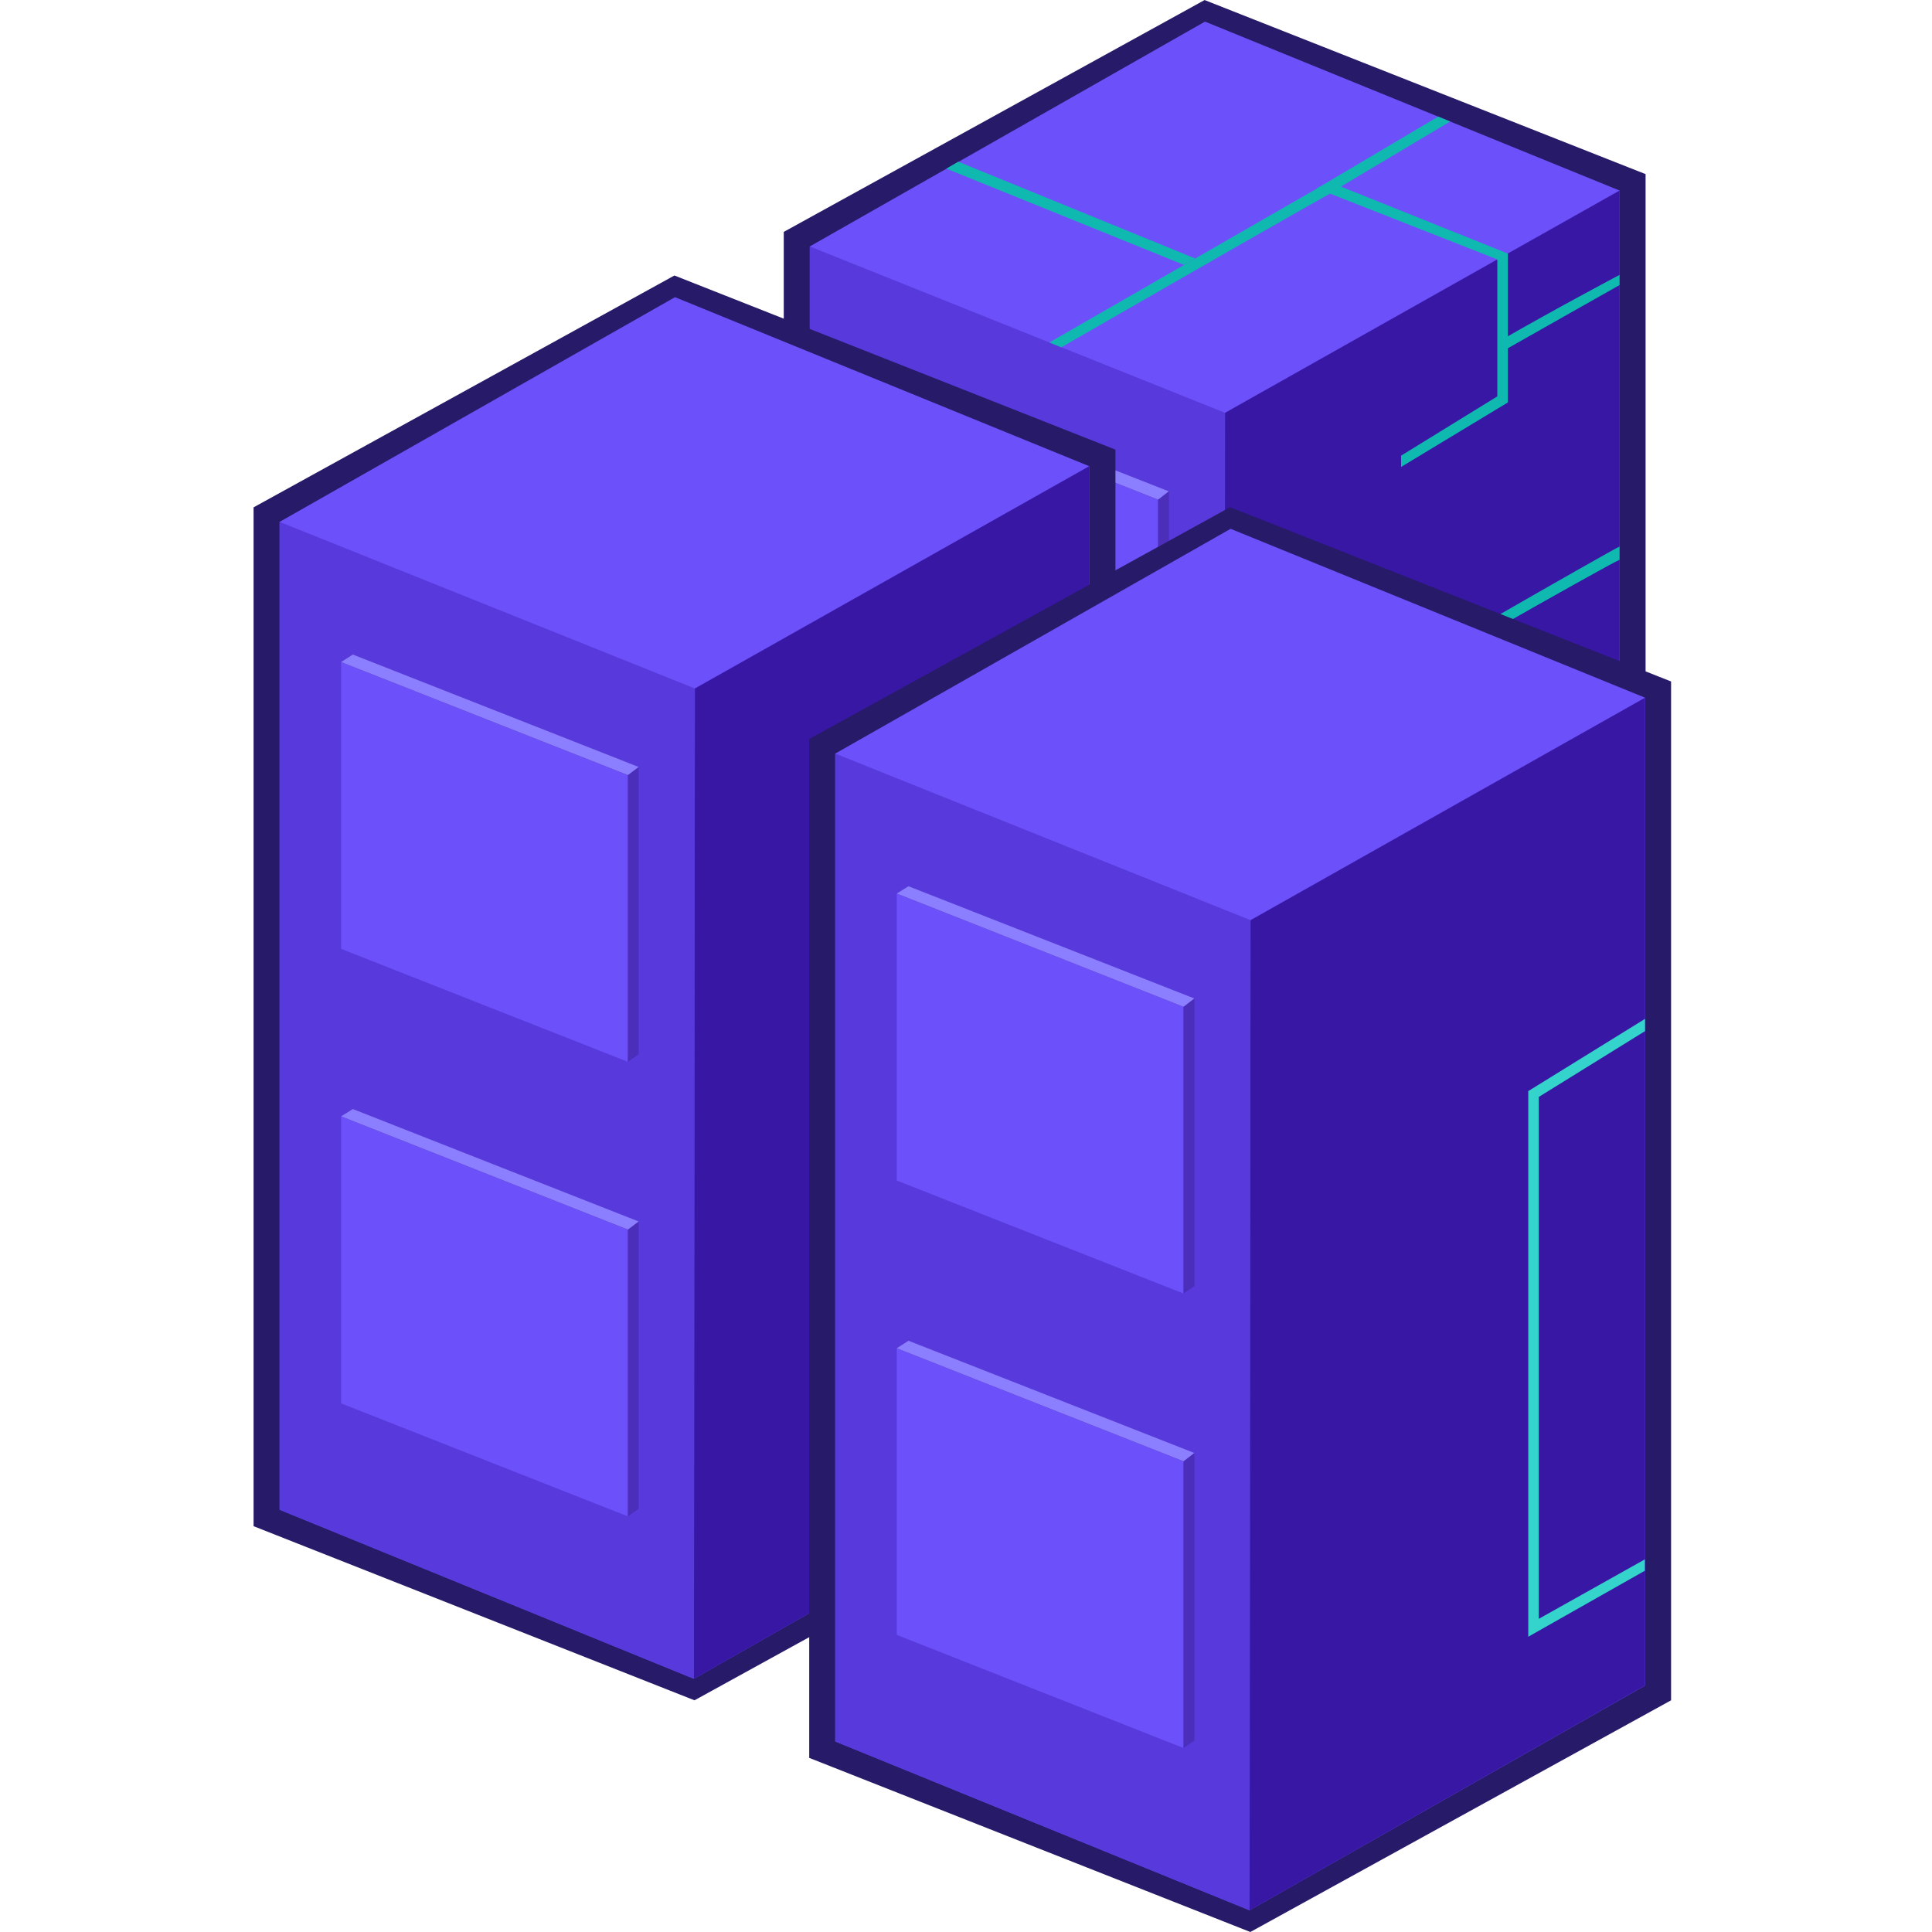 <?xml version="1.0" encoding="UTF-8"?>
<svg xmlns="http://www.w3.org/2000/svg" xmlns:xlink="http://www.w3.org/1999/xlink" width="40px" height="40px" viewBox="0 0 40 40" version="1.1">
  <g id="surface1">
    <path style=" stroke:none;fill-rule:nonzero;fill:rgb(15.294%,10.196%,40.784%);fill-opacity:1;" d="M 34.07 24.699 L 34.07 3.605 L 24.938 0 L 24.938 0.004 L 24.934 0.004 L 16.227 4.801 L 16.227 25.891 L 25.359 29.5 Z M 34.07 24.699 "></path>
    <path style=" stroke:none;fill-rule:nonzero;fill:rgb(42.353%,31.373%,98.039%);fill-opacity:1;" d="M 33.531 24.398 L 33.531 3.945 L 24.953 0.449 L 24.953 0.453 L 24.945 0.449 L 16.766 5.102 L 16.766 25.555 L 25.344 29.051 Z M 33.531 24.398 "></path>
    <path style=" stroke:none;fill-rule:nonzero;fill:rgb(34.51%,22.745%,86.275%);fill-opacity:1;" d="M 16.766 5.102 L 16.766 25.551 L 25.344 29.051 L 25.363 8.547 Z M 16.766 5.102 "></path>
    <path style=" stroke:none;fill-rule:nonzero;fill:rgb(42.353%,31.373%,98.039%);fill-opacity:1;" d="M 23.977 16.281 L 18.039 13.938 L 18.039 8 L 23.977 10.344 Z M 23.977 16.281 "></path>
    <path style=" stroke:none;fill-rule:nonzero;fill:rgb(21.569%,9.02%,63.922%);fill-opacity:1;" d="M 25.363 8.547 L 33.531 3.945 L 33.531 24.398 L 25.344 29.051 Z M 25.363 8.547 "></path>
    <path style=" stroke:none;fill-rule:nonzero;fill:rgb(29.412%,18.039%,72.941%);fill-opacity:1;" d="M 18.281 7.848 L 18.039 8 L 23.977 10.344 L 23.977 16.281 L 24.203 16.125 L 24.203 10.172 Z M 18.281 7.848 "></path>
    <path style=" stroke:none;fill-rule:nonzero;fill:rgb(54.902%,49.804%,100%);fill-opacity:1;" d="M 18.281 7.848 L 18.039 8 L 23.977 10.344 L 24.199 10.172 Z M 18.281 7.848 "></path>
    <path style=" stroke:none;fill-rule:nonzero;fill:rgb(47.843%,41.176%,88.627%);fill-opacity:1;" d="M 23.977 25.691 L 18.039 23.348 L 18.039 17.41 L 23.977 19.75 Z M 23.977 25.691 "></path>
    <path style=" stroke:none;fill-rule:nonzero;fill:rgb(16.078%,8.235%,62.745%);fill-opacity:1;" d="M 18.281 17.258 L 18.039 17.41 L 23.977 19.75 L 23.977 25.691 L 24.203 25.531 L 24.203 19.582 Z M 18.281 17.258 "></path>
    <path style=" stroke:none;fill-rule:nonzero;fill:rgb(45.882%,39.216%,86.667%);fill-opacity:1;" d="M 18.281 17.258 L 18.039 17.41 L 23.977 19.75 L 24.199 19.582 Z M 18.281 17.258 "></path>
    <path style=" stroke:none;fill-rule:nonzero;fill:rgb(15.294%,10.196%,40.784%);fill-opacity:1;" d="M 23.094 30.406 L 23.094 9.309 L 13.961 5.703 L 13.961 5.711 L 13.957 5.707 L 5.25 10.504 L 5.25 31.598 L 14.379 35.203 Z M 23.094 30.406 "></path>
    <path style=" stroke:none;fill-rule:nonzero;fill:rgb(42.353%,31.373%,98.039%);fill-opacity:1;" d="M 22.551 30.102 L 22.551 9.652 L 13.973 6.152 L 13.973 6.156 L 13.969 6.156 L 5.789 10.805 L 5.789 31.258 L 14.367 34.758 Z M 22.551 30.102 "></path>
    <path style=" stroke:none;fill-rule:nonzero;fill:rgb(34.51%,22.745%,86.275%);fill-opacity:1;" d="M 5.789 10.805 L 5.789 31.258 L 14.367 34.758 L 14.387 14.254 Z M 5.789 10.805 "></path>
    <path style=" stroke:none;fill-rule:nonzero;fill:rgb(42.353%,31.373%,98.039%);fill-opacity:1;" d="M 13 21.984 L 7.062 19.645 L 7.062 13.707 L 13 16.047 Z M 13 21.984 "></path>
    <path style=" stroke:none;fill-rule:nonzero;fill:rgb(6.275%,72.549%,69.02%);fill-opacity:1;" d="M 29.008 9.668 L 29.008 9.434 L 31 8.207 L 31 5.371 L 27.266 3.902 L 29.777 2.414 L 30.023 2.516 L 27.762 3.863 L 31.219 5.25 L 31.219 8.332 Z M 29.008 9.668 "></path>
    <path style=" stroke:none;fill-rule:nonzero;fill:rgb(6.275%,72.549%,69.02%);fill-opacity:1;" d="M 31.078 7.043 L 31.184 7.23 C 31.656 6.961 33.531 5.902 33.531 5.902 L 33.531 5.691 C 33.531 5.691 32.137 6.43 31.078 7.043 Z M 31.109 12.938 L 31 12.75 C 32.059 12.141 33.48 11.332 33.531 11.316 L 33.531 11.59 C 33.449 11.617 32.012 12.422 31.109 12.938 Z M 21.973 7.191 L 21.727 7.09 C 25.445 4.953 27.5 3.762 27.543 3.75 L 27.609 3.969 L 27.574 3.863 L 27.621 3.965 C 27.504 4.012 23.871 6.098 21.973 7.191 Z M 21.973 7.191 "></path>
    <path style=" stroke:none;fill-rule:nonzero;fill:rgb(6.275%,72.549%,69.02%);fill-opacity:1;" d="M 19.84 3.348 L 19.594 3.492 L 24.512 5.484 L 24.746 5.352 Z M 19.84 3.348 "></path>
    <path style=" stroke:none;fill-rule:nonzero;fill:rgb(21.569%,9.02%,63.922%);fill-opacity:1;" d="M 14.387 14.254 L 22.551 9.652 L 22.551 30.102 L 14.367 34.758 Z M 14.387 14.254 "></path>
    <path style=" stroke:none;fill-rule:nonzero;fill:rgb(29.412%,18.039%,72.941%);fill-opacity:1;" d="M 7.305 13.551 L 7.062 13.707 L 13 16.047 L 13 21.984 L 13.223 21.828 L 13.223 15.879 Z M 7.305 13.551 "></path>
    <path style=" stroke:none;fill-rule:nonzero;fill:rgb(54.902%,49.804%,100%);fill-opacity:1;" d="M 7.305 13.551 L 7.062 13.707 L 13 16.047 L 13.223 15.879 Z M 7.305 13.551 "></path>
    <path style=" stroke:none;fill-rule:nonzero;fill:rgb(42.353%,31.373%,98.039%);fill-opacity:1;" d="M 13 31.395 L 7.062 29.055 L 7.062 23.113 L 13 25.457 Z M 13 31.395 "></path>
    <path style=" stroke:none;fill-rule:nonzero;fill:rgb(29.412%,18.039%,72.941%);fill-opacity:1;" d="M 7.305 22.961 L 7.062 23.113 L 13 25.457 L 13 31.395 L 13.223 31.238 L 13.223 25.289 Z M 7.305 22.961 "></path>
    <path style=" stroke:none;fill-rule:nonzero;fill:rgb(54.902%,49.804%,100%);fill-opacity:1;" d="M 7.305 22.961 L 7.062 23.113 L 13 25.457 L 13.223 25.289 Z M 7.305 22.961 "></path>
    <path style=" stroke:none;fill-rule:nonzero;fill:rgb(15.294%,10.196%,40.784%);fill-opacity:1;" d="M 34.598 35.199 L 34.598 14.109 L 25.465 10.5 L 25.465 10.504 L 25.461 10.504 L 16.754 15.301 L 16.754 36.395 L 25.887 40 L 34.598 35.203 Z M 34.598 35.199 "></path>
    <path style=" stroke:none;fill-rule:nonzero;fill:rgb(42.353%,31.373%,98.039%);fill-opacity:1;" d="M 34.059 34.895 L 34.059 14.445 L 25.48 10.949 L 25.48 10.953 L 25.477 10.949 L 17.293 15.602 L 17.293 36.055 L 25.871 39.551 L 34.059 34.898 Z M 34.059 34.895 "></path>
    <path style=" stroke:none;fill-rule:nonzero;fill:rgb(34.51%,22.745%,86.275%);fill-opacity:1;" d="M 17.293 15.602 L 17.293 36.055 L 25.871 39.551 L 25.891 19.051 Z M 17.293 15.602 "></path>
    <path style=" stroke:none;fill-rule:nonzero;fill:rgb(42.353%,31.373%,98.039%);fill-opacity:1;" d="M 24.504 26.781 L 18.566 24.441 L 18.566 18.5 L 24.504 20.84 Z M 24.504 26.781 "></path>
    <path style=" stroke:none;fill-rule:nonzero;fill:rgb(21.569%,9.02%,63.922%);fill-opacity:1;" d="M 25.891 19.051 L 34.059 14.445 L 34.059 34.895 L 25.871 39.551 Z M 25.891 19.051 "></path>
    <path style=" stroke:none;fill-rule:nonzero;fill:rgb(29.412%,18.039%,72.941%);fill-opacity:1;" d="M 18.809 18.348 L 18.566 18.5 L 24.504 20.844 L 24.504 26.781 L 24.73 26.625 L 24.73 20.676 Z M 18.809 18.348 "></path>
    <path style=" stroke:none;fill-rule:nonzero;fill:rgb(54.902%,49.804%,100%);fill-opacity:1;" d="M 18.809 18.348 L 18.566 18.5 L 24.504 20.844 L 24.727 20.672 Z M 18.809 18.348 "></path>
    <path style=" stroke:none;fill-rule:nonzero;fill:rgb(42.353%,31.373%,98.039%);fill-opacity:1;" d="M 24.504 36.191 L 18.566 33.848 L 18.566 27.914 L 24.504 30.254 Z M 24.504 36.191 "></path>
    <path style=" stroke:none;fill-rule:nonzero;fill:rgb(29.412%,18.039%,72.941%);fill-opacity:1;" d="M 18.809 27.758 L 18.566 27.914 L 24.504 30.254 L 24.504 36.191 L 24.73 36.035 L 24.73 30.086 Z M 18.809 27.758 "></path>
    <path style=" stroke:none;fill-rule:nonzero;fill:rgb(54.902%,49.804%,100%);fill-opacity:1;" d="M 18.809 27.758 L 18.566 27.914 L 24.504 30.254 L 24.727 30.082 Z M 18.809 27.758 "></path>
    <path style=" stroke:none;fill-rule:nonzero;fill:rgb(20.392%,82.745%,79.608%);fill-opacity:1;" d="M 31.641 33.887 L 31.641 22.59 L 34.059 21.094 L 34.059 21.348 L 31.859 22.711 L 31.859 33.516 L 34.055 32.285 L 34.055 32.52 Z M 31.641 33.887 "></path>
  </g>
</svg>
